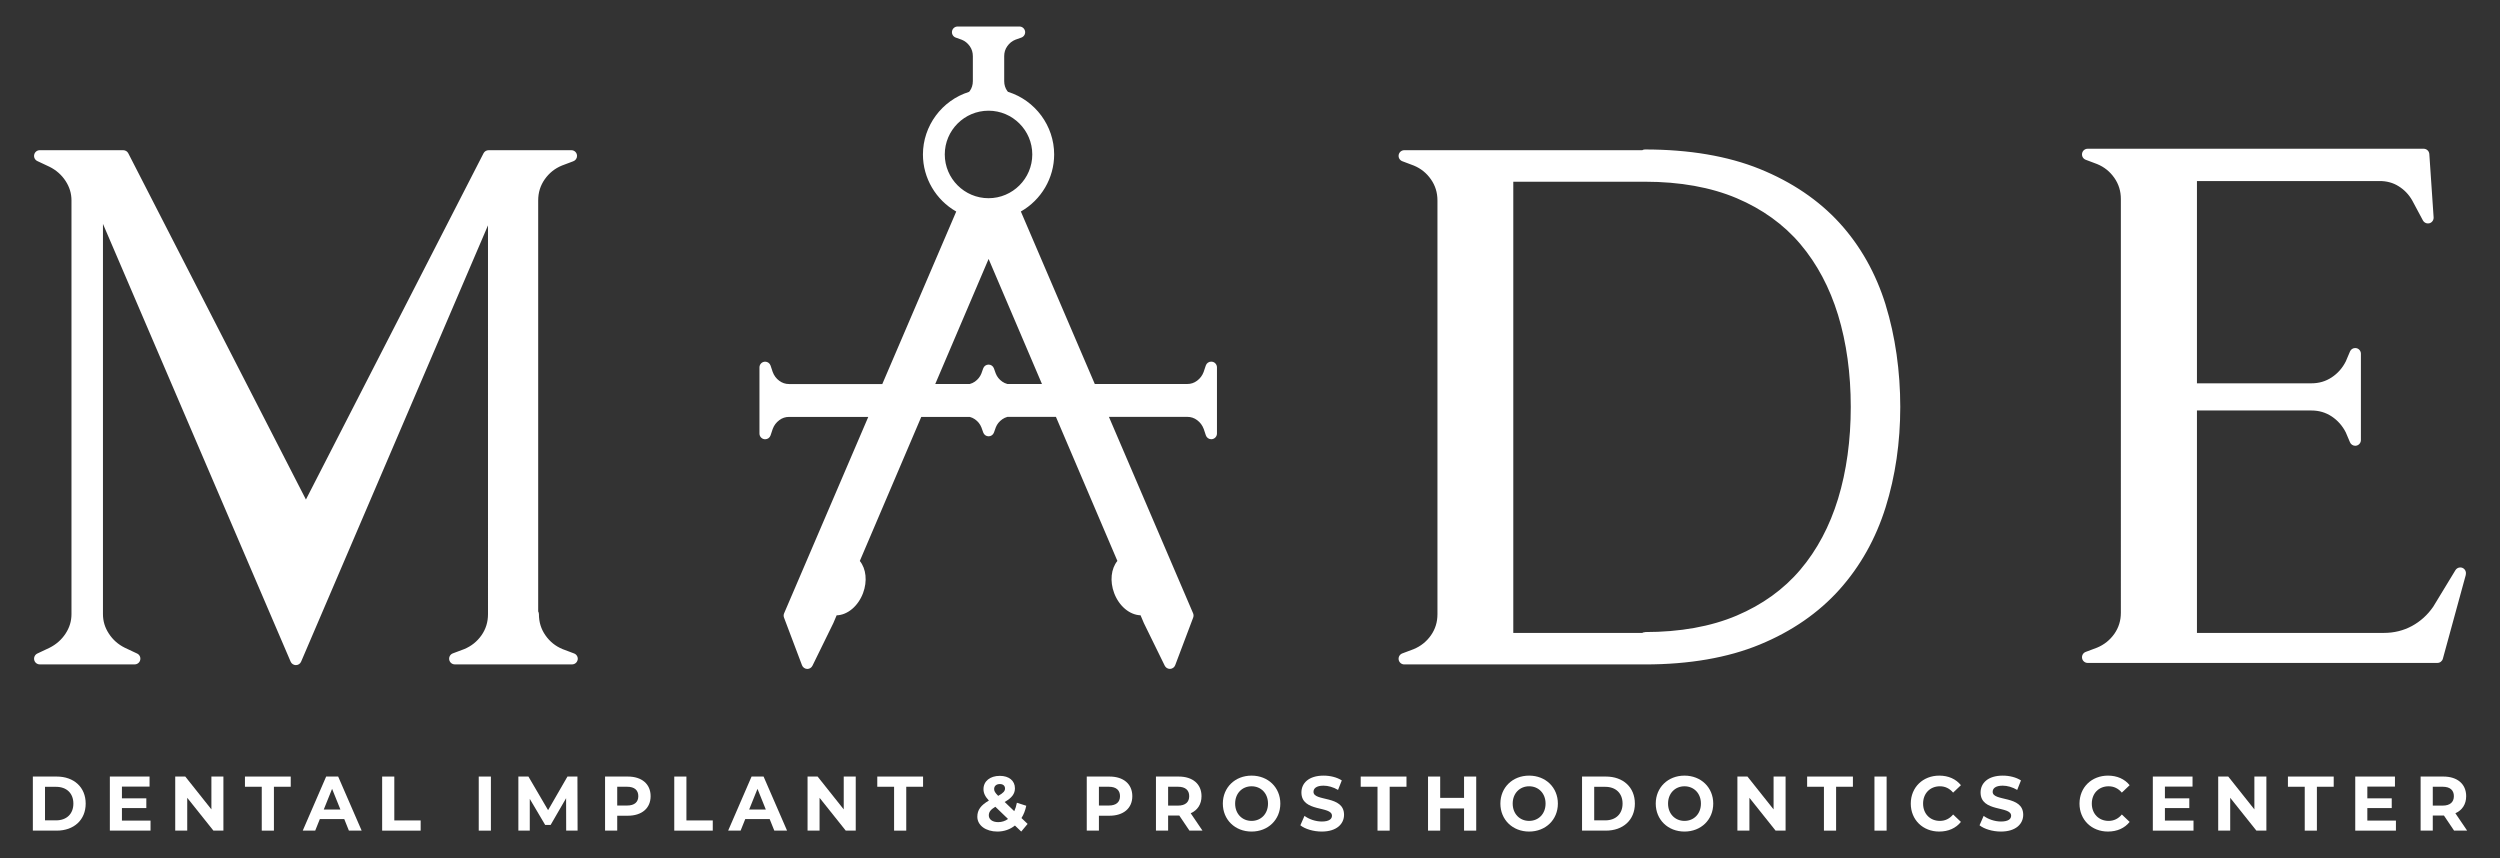 <?xml version="1.0" encoding="UTF-8"?>
<svg id="Layer_1" xmlns="http://www.w3.org/2000/svg" width="1920" height="659" version="1.1" viewBox="0 0 1920 659">
  <rect x="0" y="0" width="1920" height="659" fill="#333333" stroke="none"/>
  <!-- Generator: Adobe Illustrator 29.6.1, SVG Export Plug-In . SVG Version: 2.1.1 Build 9)  -->
  <defs>
    <style>
      .st0 {
        fill: #fff;
      }
    </style>
  </defs>
  <g id="Layer_1-2">
    <path class="st0" d="M1448.205,234.177c-7.53-24.269-19.477-45.457-35.47-62.974-16.024-17.517-36.621-31.456-61.263-41.444-24.549-9.925-54.2-14.966-88.114-14.966-.778,0-1.493.187-2.116.56h-182.763c-2.116,0-3.92,1.525-4.294,3.578-.373,2.085.778,4.138,2.769,4.885l8.836,3.329c5.414,2.24,9.739,5.694,13.161,10.579,3.36,4.823,5.009,10.143,5.009,16.273v317.672c0,6.129-1.649,11.45-5.009,16.273-3.36,4.792-7.841,8.37-13.286,10.61l-8.712,3.267c-1.991.747-3.143,2.8-2.769,4.885.373,2.085,2.178,3.578,4.294,3.578h184.878c33.945,0,63.597-5.134,88.114-15.246,24.642-10.143,45.24-24.393,61.263-42.284,15.993-17.859,27.909-39.141,35.439-63.223,7.467-23.895,11.232-49.782,11.232-77.007s-3.796-54.294-11.232-78.376l.031.031ZM1263.358,485.515c-.778,0-1.493.187-2.116.56h-99.035V139.56h101.151c26.882,0,50.56,4.263,70.379,12.632,19.695,8.339,36.154,20.193,48.911,35.252,12.819,15.121,22.558,33.478,28.998,54.511,6.472,21.22,9.739,44.959,9.739,70.535s-3.267,49.315-9.739,70.535c-6.441,21.064-16.179,39.421-28.998,54.511-12.757,15.059-29.216,26.913-48.911,35.252-19.788,8.401-43.497,12.632-70.379,12.632l-0.0.093ZM443.633,506.672c-.373,2.085-2.178,3.578-4.294,3.578h-90.043c-2.116,0-3.92-1.525-4.294-3.578-.373-2.085.778-4.138,2.769-4.885l8.712-3.267c5.445-2.24,9.925-5.818,13.286-10.61,3.36-4.823,5.009-10.143,5.009-16.273V173.07l-143.528,335.096c-.685,1.618-2.271,2.645-4.014,2.645h0c-1.742,0-3.329-1.058-4.014-2.645L79.072,171.949v299.689c0,5.445,1.493,10.361,4.543,14.997,3.08,4.729,7.125,8.307,12.29,10.859l9.396,4.418c1.867.871,2.862,2.925,2.396,4.916-.436,1.991-2.209,3.423-4.263,3.423H30.534c-2.054,0-3.827-1.431-4.263-3.423-.436-1.991.56-4.045,2.396-4.916l9.303-4.387c5.165-2.582,9.334-6.254,12.383-10.921,3.049-4.667,4.543-9.552,4.543-14.997V153.966c0-5.445-1.493-10.33-4.543-14.997-3.049-4.667-7.218-8.339-12.29-10.859l-9.396-4.418c-1.867-.871-2.862-2.925-2.396-4.916.436-1.991,2.209-3.423,4.263-3.423h64.095c1.649,0,3.142.902,3.889,2.365l136.434,265.93L371.355,117.718c.747-1.462,2.24-2.365,3.889-2.365h63.566c2.427,0,4.356,1.96,4.356,4.387,0,1.929-1.245,3.547-2.956,4.138l-8.587,3.236c-5.538,2.271-9.863,5.756-13.286,10.61-3.36,4.823-5.009,10.143-5.009,16.273v315.557c.342.622.56,1.369.56,2.116,0,6.129,1.649,11.45,5.009,16.273,3.423,4.885,7.747,8.338,13.161,10.579l8.836,3.329c1.991.747,3.142,2.8,2.769,4.885l-.031-.062ZM1893.787,441.302l-17.673,64.623c-.529,1.898-2.24,3.205-4.231,3.205h-268.544c-2.116,0-3.92-1.525-4.294-3.578-.373-2.085.778-4.138,2.769-4.885l8.712-3.267c5.445-2.24,9.894-5.818,13.286-10.61,3.36-4.823,5.009-10.143,5.009-16.273V152.877c0-6.129-1.649-11.45-5.009-16.273-3.391-4.854-7.747-8.339-13.161-10.579l-8.836-3.329c-1.991-.747-3.143-2.8-2.769-4.885s2.178-3.578,4.294-3.578h258.027c2.302,0,4.2,1.773,4.356,4.076l3.298,48.631c.124,2.054-1.182,3.92-3.143,4.512-.404.124-.809.156-1.213.156-1.587,0-3.08-.871-3.858-2.302l-8.214-15.37c-2.614-4.574-6.036-8.152-10.423-10.89-4.231-2.676-9.116-4.014-14.53-4.014h-140.386v155.351h87.897c5.818,0,10.921-1.493,15.557-4.543,4.636-3.049,8.276-7.156,10.859-12.29l3.236-7.623c.684-1.649,2.302-2.645,4.014-2.645.28,0,.591,0,.871.093,2.022.404,3.485,2.209,3.485,4.294v66.304c0,2.085-1.462,3.858-3.485,4.294-.28.062-.591.093-.871.093-1.711,0-3.329-1.027-4.014-2.645l-3.236-7.623c-2.583-5.103-6.254-9.241-10.859-12.29-4.667-3.049-9.739-4.543-15.557-4.543h-87.897v170.815h143.684c7.685,0,14.903-1.774,21.406-5.289,6.503-3.516,12.01-8.494,16.366-14.81l17.05-28.065c.809-1.338,2.24-2.116,3.734-2.116.591,0,1.151.124,1.711.342,1.991.871,3.049,3.08,2.489,5.165l.093-0ZM930.907,277.799c-.249-.031-.467-.062-.716-.062-1.867,0-3.547,1.182-4.138,2.987l-1.68,5.009c-.996,2.645-2.645,4.885-5.009,6.658-2.24,1.68-4.729,2.52-7.561,2.52h-71.002l-56.783-132.483c15.681-8.899,25.576-25.669,25.576-43.808,0-21.935-14.499-41.537-35.408-48.071-.249-.249-.467-.467-.56-.591-1.618-2.271-2.396-4.792-2.396-7.685v-19.135c0-2.894.778-5.414,2.396-7.685,1.649-2.334,3.671-3.951,6.254-4.978l4.543-1.618c1.991-.716,3.205-2.769,2.831-4.854-.373-2.085-2.178-3.64-4.294-3.64h-47.511c-2.116,0-3.951,1.525-4.294,3.64-.373,2.085.84,4.138,2.831,4.854l4.698,1.68c2.396.965,4.449,2.614,6.098,4.916,1.587,2.271,2.365,4.792,2.365,7.685v19.135c0,2.894-.778,5.414-2.396,7.685-.093.156-.311.373-.56.622-20.877,6.534-35.376,26.136-35.376,48.071,0,18.139,9.925,34.91,25.576,43.808l-56.783,132.483h-71.562c-2.831,0-5.32-.84-7.592-2.52-2.365-1.773-4.014-4.014-5.04-6.814l-1.618-4.854c-.591-1.805-2.302-2.987-4.138-2.987-.218,0-.467,0-.716.062-2.116.342-3.671,2.178-3.671,4.325v50.809c0,2.147,1.556,3.983,3.671,4.325.249.031.467.062.716.062,1.867,0,3.547-1.182,4.138-2.987l1.68-5.009c.996-2.676,2.645-4.885,5.009-6.658,2.24-1.711,4.729-2.52,7.592-2.52h60.765l-64.655,150.871c-.436,1.027-.467,2.209-.062,3.267l13.815,36.59c.622,1.618,2.147,2.738,3.889,2.831h.218c1.649,0,3.174-.933,3.92-2.458l16.024-32.701s.062-.124.093-.218l2.458-5.787c8.401-.249,16.521-7.063,20.286-17.082,3.423-9.116,2.365-18.731-2.489-24.673l47.2-110.641h37.243c1.493.404,2.8.996,3.983,1.836,2.334,1.649,3.951,3.671,4.978,6.254l1.4,3.92c.622,1.742,2.271,2.894,4.107,2.894,1.836,0,3.485-1.151,4.107-2.894l1.462-4.076c.965-2.427,2.614-4.449,4.916-6.098,1.182-.84,2.489-1.462,3.983-1.867h37.243l47.2,110.641c-4.854,5.943-5.912,15.526-2.489,24.673,3.765,10.019,11.886,16.801,20.286,17.082l2.458,5.787s.062.124.093.218l16.024,32.701c.747,1.493,2.271,2.458,3.92,2.458h.218c1.742-.093,3.267-1.182,3.889-2.831l13.815-36.59c.404-1.058.373-2.24-.062-3.267l-64.655-150.871h60.205c2.831,0,5.32.84,7.561,2.52,2.365,1.773,4.014,3.983,5.072,6.814l1.618,4.854c.591,1.805,2.302,2.987,4.138,2.987.218,0,.467,0,.716-.062,2.116-.342,3.671-2.178,3.671-4.325v-50.809c0-2.147-1.556-3.983-3.671-4.325h-.062ZM725.586,118.62c0-18.544,15.09-33.603,33.603-33.603s33.603,15.09,33.603,33.603-15.09,33.603-33.603,33.603-33.603-15.09-33.603-33.603ZM773.688,294.911c-1.493-.404-2.8-.996-3.983-1.836-2.334-1.649-3.951-3.671-4.978-6.254l-1.4-3.92c-.622-1.742-2.271-2.894-4.107-2.894h0c-1.836,0-3.485,1.151-4.107,2.894l-1.462,4.076c-.965,2.396-2.614,4.449-4.916,6.098-1.182.84-2.489,1.431-3.983,1.836h-26.478l40.977-96.048,40.977,96.048h-26.478l-.062 0Z"/>
  </g>
  <g>
    <path class="st0" d="M25.226,596.391h18.33c13.2,0,22.249,8.188,22.249,20.767s-9.05,20.767-22.249,20.767h-18.33v-41.534ZM43.095,630.034c8.012,0,13.257-4.925,13.257-12.875s-5.245-12.875-13.257-12.875h-8.531v25.751h8.531Z"/>
    <path class="st0" d="M115.607,630.212v7.713h-31.241v-41.534h30.492v7.713h-21.212v9.019h18.734v7.476h-18.734v9.612h21.961Z"/>
    <path class="st0" d="M171.577,596.391v41.534h-7.666l-20.117-25.218v25.218h-9.222v-41.534h7.724l20.058,25.218v-25.218h9.222Z"/>
    <path class="st0" d="M201.033,604.223h-12.911v-7.832h35.161v7.832h-12.911v33.702h-9.338v-33.702Z"/>
    <path class="st0" d="M264.382,629.025h-18.733l-3.574,8.901h-9.569l17.984-41.534h9.222l18.042,41.534h-9.799l-3.574-8.901ZM261.442,621.727l-6.398-15.901-6.398,15.901h12.796Z"/>
    <path class="st0" d="M293.491,596.391h9.338v33.702h20.232v7.832h-29.57v-41.534Z"/>
    <path class="st0" d="M367.675,596.391h9.338v41.534h-9.338v-41.534Z"/>
    <path class="st0" d="M434.827,637.926l-.058-24.92-11.874,20.53h-4.208l-11.816-19.996v24.386h-8.762v-41.534h7.724l15.102,25.811,14.871-25.811h7.666l.116,41.534h-8.762Z"/>
    <path class="st0" d="M499.673,611.462c0,9.256-6.744,15.011-17.523,15.011h-8.127v11.452h-9.338v-41.534h17.465c10.779,0,17.523,5.756,17.523,15.071ZM490.22,611.462c0-4.569-2.882-7.239-8.588-7.239h-7.609v14.418h7.609c5.706,0,8.588-2.67,8.588-7.179Z"/>
    <path class="st0" d="M517.832,596.391h9.338v33.702h20.232v7.832h-29.57v-41.534Z"/>
    <path class="st0" d="M591.093,629.025h-18.733l-3.574,8.901h-9.569l17.984-41.534h9.222l18.041,41.534h-9.799l-3.574-8.901ZM588.154,621.727l-6.398-15.901-6.398,15.901h12.796Z"/>
    <path class="st0" d="M657.208,596.391v41.534h-7.666l-20.117-25.218v25.218h-9.222v-41.534h7.724l20.058,25.218v-25.218h9.222Z"/>
    <path class="st0" d="M686.664,604.223h-12.911v-7.832h35.161v7.832h-12.911v33.702h-9.338v-33.702Z"/>
    <path class="st0" d="M784.308,638.637l-4.842-4.628c-3.689,2.967-8.3,4.628-13.488,4.628-8.877,0-15.39-4.746-15.39-11.392,0-5.221,2.709-8.841,8.877-12.401-2.94-3.145-4.15-5.815-4.15-8.781,0-6.052,4.957-10.206,12.566-10.206,6.975,0,11.586,3.679,11.586,9.553,0,4.272-2.421,7.416-7.897,10.502l7.378,7.061c.865-1.839,1.556-4.035,2.017-6.468l7.205,2.314c-.749,3.56-1.96,6.765-3.689,9.434l4.726,4.51-4.899,5.873ZM774.164,628.966l-9.741-9.375c-3.689,2.196-5.014,4.093-5.014,6.645,0,3.026,2.767,5.163,7.205,5.163,2.767,0,5.36-.831,7.551-2.433ZM763.5,605.944c0,1.602.634,2.789,3.113,5.28,3.977-2.196,5.245-3.739,5.245-5.637,0-2.017-1.383-3.441-3.977-3.441-2.767,0-4.381,1.602-4.381,3.797Z"/>
    <path class="st0" d="M869.618,611.462c0,9.256-6.744,15.011-17.523,15.011h-8.127v11.452h-9.338v-41.534h17.465c10.779,0,17.523,5.756,17.523,15.071ZM860.165,611.462c0-4.569-2.882-7.239-8.588-7.239h-7.609v14.418h7.609c5.706,0,8.588-2.67,8.588-7.179Z"/>
    <path class="st0" d="M913.484,637.926l-7.781-11.571h-8.589v11.571h-9.338v-41.534h17.465c10.779,0,17.523,5.756,17.523,15.071,0,6.23-3.055,10.799-8.3,13.113l9.05,13.351h-10.03ZM904.722,604.223h-7.609v14.478h7.609c5.706,0,8.588-2.73,8.588-7.239,0-4.569-2.882-7.239-8.588-7.239Z"/>
    <path class="st0" d="M939.134,617.158c0-12.341,9.338-21.479,22.076-21.479,12.681,0,22.076,9.078,22.076,21.479s-9.395,21.479-22.076,21.479c-12.738,0-22.076-9.137-22.076-21.479ZM973.834,617.158c0-7.892-5.418-13.291-12.623-13.291-7.205,0-12.623,5.399-12.623,13.291s5.418,13.291,12.623,13.291c7.205,0,12.623-5.399,12.623-13.291Z"/>
    <path class="st0" d="M998.678,633.831l3.17-7.238c3.401,2.55,8.474,4.331,13.315,4.331,5.533,0,7.782-1.899,7.782-4.45,0-7.772-23.459-2.432-23.459-17.859,0-7.062,5.533-12.935,17.004-12.935,5.072,0,10.259,1.246,14.007,3.679l-2.883,7.298c-3.746-2.196-7.608-3.263-11.182-3.263-5.533,0-7.667,2.136-7.667,4.746,0,7.655,23.461,2.374,23.461,17.623,0,6.942-5.592,12.875-17.119,12.875-6.398,0-12.854-1.957-16.428-4.806Z"/>
    <path class="st0" d="M1057.933,604.223h-12.911v-7.832h35.161v7.832h-12.911v33.702h-9.338v-33.702Z"/>
    <path class="st0" d="M1133.732,596.391v41.534h-9.338v-17.029h-18.33v17.029h-9.338v-41.534h9.338v16.377h18.33v-16.377h9.338Z"/>
    <path class="st0" d="M1152.294,617.158c0-12.341,9.338-21.479,22.076-21.479,12.681,0,22.077,9.078,22.077,21.479s-9.396,21.479-22.077,21.479c-12.738,0-22.076-9.137-22.076-21.479ZM1186.994,617.158c0-7.892-5.418-13.291-12.624-13.291-7.205,0-12.623,5.399-12.623,13.291s5.418,13.291,12.623,13.291c7.206,0,12.624-5.399,12.624-13.291Z"/>
    <path class="st0" d="M1215.007,596.391h18.33c13.2,0,22.249,8.188,22.249,20.767s-9.049,20.767-22.249,20.767h-18.33v-41.534ZM1232.876,630.034c8.012,0,13.257-4.925,13.257-12.875s-5.245-12.875-13.257-12.875h-8.531v25.751h8.531Z"/>
    <path class="st0" d="M1271.612,617.158c0-12.341,9.338-21.479,22.076-21.479,12.681,0,22.077,9.078,22.077,21.479s-9.396,21.479-22.077,21.479c-12.738,0-22.076-9.137-22.076-21.479ZM1306.311,617.158c0-7.892-5.418-13.291-12.624-13.291-7.205,0-12.623,5.399-12.623,13.291s5.418,13.291,12.623,13.291c7.206,0,12.624-5.399,12.624-13.291Z"/>
    <path class="st0" d="M1371.331,596.391v41.534h-7.667l-20.116-25.218v25.218h-9.222v-41.534h7.724l20.059,25.218v-25.218h9.222Z"/>
    <path class="st0" d="M1400.787,604.223h-12.911v-7.832h35.161v7.832h-12.911v33.702h-9.338v-33.702Z"/>
    <path class="st0" d="M1439.581,596.391h9.338v41.534h-9.338v-41.534Z"/>
    <path class="st0" d="M1467.48,617.158c0-12.52,9.338-21.479,21.904-21.479,6.974,0,12.796,2.61,16.6,7.358l-5.995,5.696c-2.709-3.204-6.11-4.866-10.144-4.866-7.551,0-12.911,5.459-12.911,13.291s5.36,13.291,12.911,13.291c4.035,0,7.435-1.662,10.144-4.925l5.995,5.696c-3.804,4.806-9.626,7.416-16.659,7.416-12.508,0-21.845-8.959-21.845-21.479Z"/>
    <path class="st0" d="M1520.279,633.831l3.17-7.238c3.4,2.55,8.473,4.331,13.315,4.331,5.533,0,7.782-1.899,7.782-4.45,0-7.772-23.461-2.432-23.461-17.859,0-7.062,5.533-12.935,17.004-12.935,5.073,0,10.26,1.246,14.007,3.679l-2.881,7.298c-3.747-2.196-7.61-3.263-11.182-3.263-5.535,0-7.667,2.136-7.667,4.746,0,7.655,23.459,2.374,23.459,17.623,0,6.942-5.591,12.875-17.119,12.875-6.398,0-12.853-1.957-16.427-4.806Z"/>
    <path class="st0" d="M1597.056,617.158c0-12.52,9.338-21.479,21.904-21.479,6.974,0,12.796,2.61,16.6,7.358l-5.995,5.696c-2.709-3.204-6.11-4.866-10.144-4.866-7.551,0-12.911,5.459-12.911,13.291s5.36,13.291,12.911,13.291c4.035,0,7.435-1.662,10.144-4.925l5.995,5.696c-3.804,4.806-9.626,7.416-16.659,7.416-12.508,0-21.845-8.959-21.845-21.479Z"/>
    <path class="st0" d="M1684.613,630.212v7.713h-31.241v-41.534h30.492v7.713h-21.211v9.019h18.732v7.476h-18.732v9.612h21.961Z"/>
    <path class="st0" d="M1740.583,596.391v41.534h-7.665l-20.117-25.218v25.218h-9.222v-41.534h7.724l20.059,25.218v-25.218h9.222Z"/>
    <path class="st0" d="M1770.039,604.223h-12.911v-7.832h35.161v7.832h-12.911v33.702h-9.338v-33.702Z"/>
    <path class="st0" d="M1840.073,630.212v7.713h-31.241v-41.534h30.492v7.713h-21.211v9.019h18.732v7.476h-18.732v9.612h21.961Z"/>
    <path class="st0" d="M1884.745,637.926l-7.782-11.571h-8.588v11.571h-9.338v-41.534h17.465c10.778,0,17.523,5.756,17.523,15.071,0,6.23-3.056,10.799-8.301,13.113l9.049,13.351h-10.029ZM1875.984,604.223h-7.608v14.478h7.608c5.707,0,8.588-2.73,8.588-7.239,0-4.569-2.881-7.239-8.588-7.239Z"/>
  </g>
</svg>